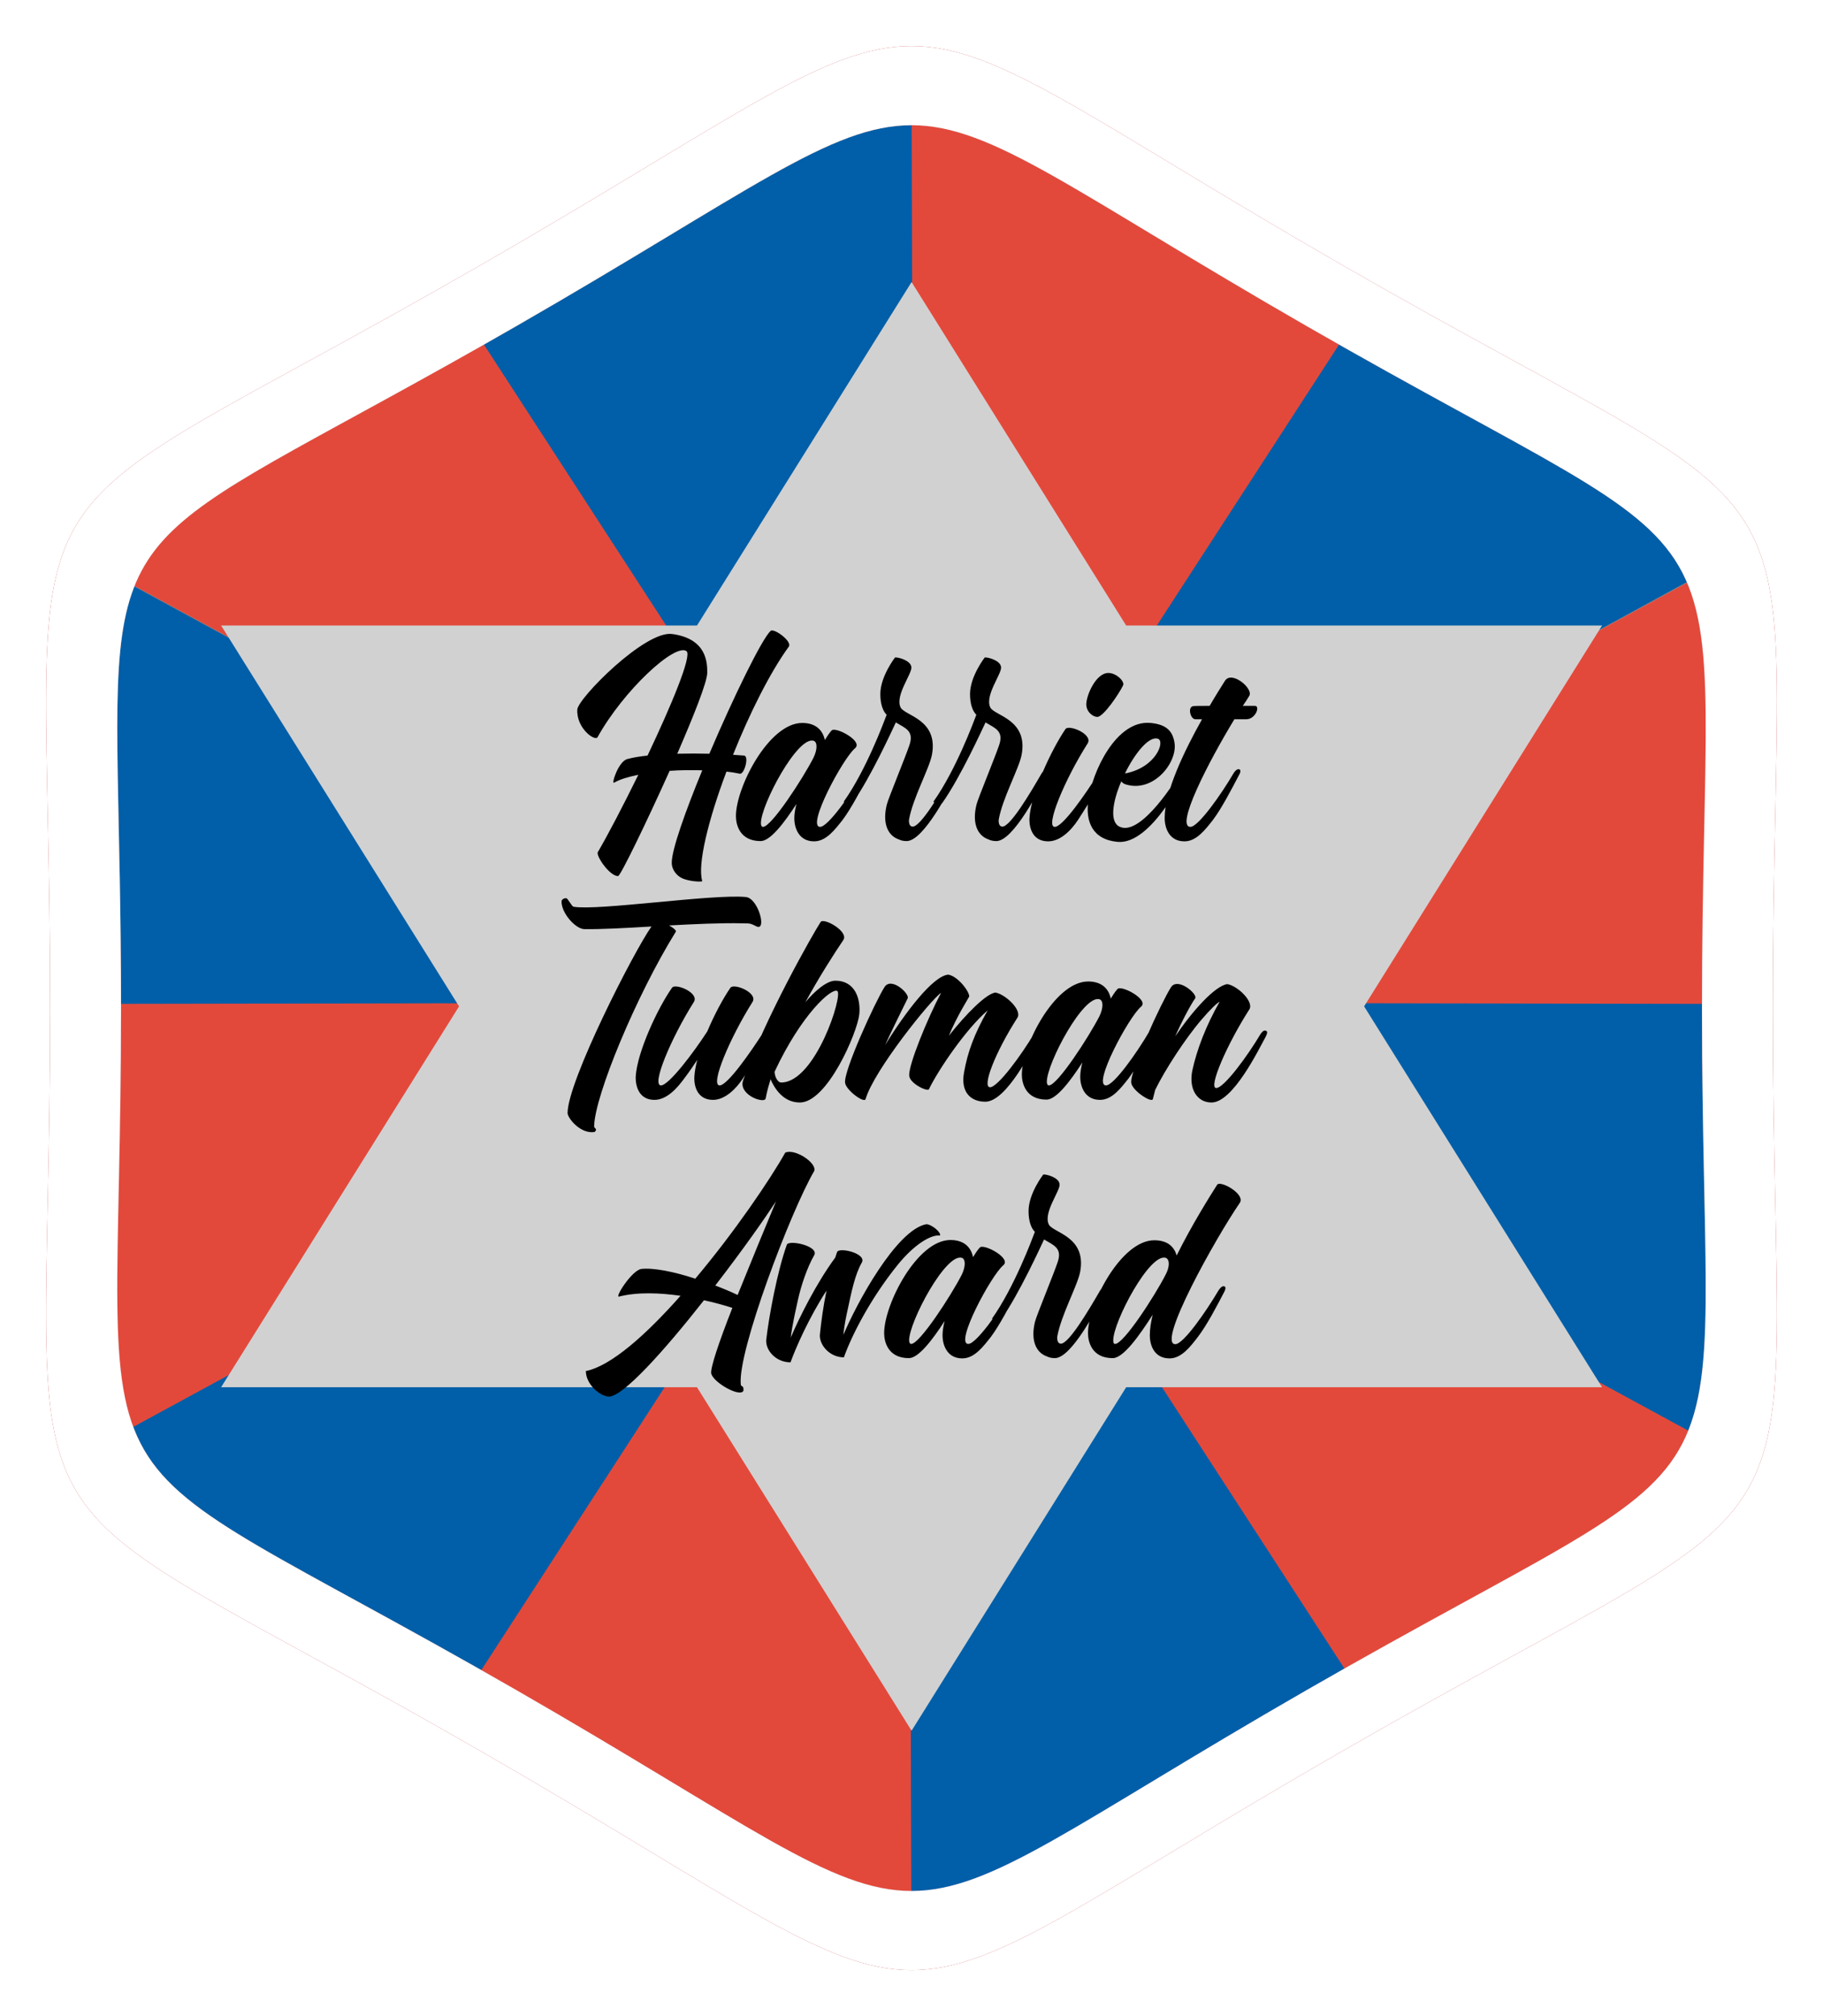 <?xml version="1.0" encoding="UTF-8" standalone="no"?>
<!-- Generator: Gravit.io -->
<svg xmlns="http://www.w3.org/2000/svg" xmlns:xlink="http://www.w3.org/1999/xlink" style="isolation:isolate" viewBox="1116.389 563.238 277.222 306.524" width="277.222pt" height="306.524pt">
  <switch>
    <g>
      <g>
        <path d=" M 1320.494 603.527 C 1397.603 647.865 1385.988 627.593 1385.988 716.5 C 1385.988 805.405 1397.603 785.136 1320.494 829.475 C 1243.301 873.858 1266.691 873.857 1189.506 829.475 C 1112.397 785.136 1124.012 805.405 1124.012 716.5 C 1124.012 627.593 1112.397 647.865 1189.506 603.527 C 1266.699 559.142 1243.301 559.142 1320.494 603.527 Z " fill-rule="evenodd" fill="rgb(186,38,45)"></path>
        <path d=" M 1315.104 612.824 C 1385.861 653.512 1375.207 634.915 1375.207 716.5 C 1375.207 798.085 1385.861 779.488 1315.104 820.176 C 1244.261 860.909 1265.739 860.908 1194.896 820.176 C 1124.132 779.488 1134.794 798.085 1134.794 716.5 C 1134.794 634.915 1124.132 653.512 1194.896 612.824 C 1265.739 572.093 1244.261 572.092 1315.104 612.824 Z " fill-rule="evenodd" fill="rgb(139,139,139)"></path>
        <defs>
          <filter id="xUBLRheEykLLUqv9Cps7p31OcHLSZC8z" x="-200%" y="-200%" width="400%" height="400%" color-interpolation-filters="sRGB">
            <feGaussianBlur xmlns="http://www.w3.org/2000/svg" in="SourceGraphic" stdDeviation="2.147"></feGaussianBlur>
            <feOffset xmlns="http://www.w3.org/2000/svg" dx="0" dy="0" result="pf_100_offsetBlur"></feOffset>
            <feFlood xmlns="http://www.w3.org/2000/svg" flood-color="#000000" flood-opacity="1"></feFlood>
            <feComposite xmlns="http://www.w3.org/2000/svg" in2="pf_100_offsetBlur" operator="in" result="pf_100_dropShadow"></feComposite>
            <feBlend xmlns="http://www.w3.org/2000/svg" in="SourceGraphic" in2="pf_100_dropShadow" mode="normal"></feBlend>
          </filter>
        </defs>
        <g filter="url(#xUBLRheEykLLUqv9Cps7p31OcHLSZC8z)">
          <path d=" M 1190.18 615.518 L 1255.425 716.759 L 1136.848 652.332 C 1141.738 640.098 1155.146 635.394 1190.18 615.518 Z " fill="rgb(227,73,59)"></path>
        </g>
        <defs>
          <filter id="ku8YZZXyqg3yyHerkaYgn6R3WESvNGk0" x="-200%" y="-200%" width="400%" height="400%" color-interpolation-filters="sRGB">
            <feGaussianBlur xmlns="http://www.w3.org/2000/svg" in="SourceGraphic" stdDeviation="2.147"></feGaussianBlur>
            <feOffset xmlns="http://www.w3.org/2000/svg" dx="0" dy="0" result="pf_100_offsetBlur"></feOffset>
            <feFlood xmlns="http://www.w3.org/2000/svg" flood-color="#000000" flood-opacity="1"></feFlood>
            <feComposite xmlns="http://www.w3.org/2000/svg" in2="pf_100_offsetBlur" operator="in" result="pf_100_dropShadow"></feComposite>
            <feBlend xmlns="http://www.w3.org/2000/svg" in="SourceGraphic" in2="pf_100_dropShadow" mode="normal"></feBlend>
          </filter>
        </defs>
        <g filter="url(#ku8YZZXyqg3yyHerkaYgn6R3WESvNGk0)">
          <path d=" M 1319.569 615.376 L 1254.506 716.334 L 1372.902 651.734 C 1367.799 639.911 1354.208 635.043 1319.569 615.376 Z " fill="rgb(0,95,168)"></path>
        </g>
        <defs>
          <filter id="bW65OczxQyNoYjn9B65dgQVa7xRZwr0V" x="-200%" y="-200%" width="400%" height="400%" color-interpolation-filters="sRGB">
            <feGaussianBlur xmlns="http://www.w3.org/2000/svg" in="SourceGraphic" stdDeviation="2.147"></feGaussianBlur>
            <feOffset xmlns="http://www.w3.org/2000/svg" dx="0" dy="0" result="pf_100_offsetBlur"></feOffset>
            <feFlood xmlns="http://www.w3.org/2000/svg" flood-color="#000000" flood-opacity="1"></feFlood>
            <feComposite xmlns="http://www.w3.org/2000/svg" in2="pf_100_offsetBlur" operator="in" result="pf_100_dropShadow"></feComposite>
            <feBlend xmlns="http://www.w3.org/2000/svg" in="SourceGraphic" in2="pf_100_dropShadow" mode="normal"></feBlend>
          </filter>
        </defs>
        <g filter="url(#bW65OczxQyNoYjn9B65dgQVa7xRZwr0V)">
          <path d=" M 1320.022 817.367 L 1254.506 715.707 L 1373.224 780.482 C 1368.403 792.831 1355.078 797.488 1320.022 817.367 Z " fill="rgb(227,73,59)"></path>
        </g>
        <defs>
          <filter id="r57vomr9VmyX1GHieCjXIEl3l26ZiFZt" x="-200%" y="-200%" width="400%" height="400%" color-interpolation-filters="sRGB">
            <feGaussianBlur xmlns="http://www.w3.org/2000/svg" in="SourceGraphic" stdDeviation="2.147"></feGaussianBlur>
            <feOffset xmlns="http://www.w3.org/2000/svg" dx="0" dy="0" result="pf_100_offsetBlur"></feOffset>
            <feFlood xmlns="http://www.w3.org/2000/svg" flood-color="#000000" flood-opacity="1"></feFlood>
            <feComposite xmlns="http://www.w3.org/2000/svg" in2="pf_100_offsetBlur" operator="in" result="pf_100_dropShadow"></feComposite>
            <feBlend xmlns="http://www.w3.org/2000/svg" in="SourceGraphic" in2="pf_100_dropShadow" mode="normal"></feBlend>
          </filter>
        </defs>
        <g filter="url(#r57vomr9VmyX1GHieCjXIEl3l26ZiFZt)">
          <path d=" M 1189.727 817.225 L 1255.425 715.282 L 1136.623 780.084 C 1141.301 792.703 1154.481 797.254 1189.727 817.225 Z " fill="rgb(0,95,168)"></path>
        </g>
        <defs>
          <filter id="zdVLvzDiMWr9wobK7wQWPHbRmb1WFkxU" x="-200%" y="-200%" width="400%" height="400%" color-interpolation-filters="sRGB">
            <feGaussianBlur xmlns="http://www.w3.org/2000/svg" in="SourceGraphic" stdDeviation="2.147"></feGaussianBlur>
            <feOffset xmlns="http://www.w3.org/2000/svg" dx="0" dy="0" result="pf_100_offsetBlur"></feOffset>
            <feFlood xmlns="http://www.w3.org/2000/svg" flood-color="#000000" flood-opacity="1"></feFlood>
            <feComposite xmlns="http://www.w3.org/2000/svg" in2="pf_100_offsetBlur" operator="in" result="pf_100_dropShadow"></feComposite>
            <feBlend xmlns="http://www.w3.org/2000/svg" in="SourceGraphic" in2="pf_100_dropShadow" mode="normal"></feBlend>
          </filter>
        </defs>
        <g filter="url(#zdVLvzDiMWr9wobK7wQWPHbRmb1WFkxU)">
          <path d=" M 1372.944 651.832 L 1254.787 716.075 L 1375.207 716.075 C 1375.224 678.667 1377.466 662.443 1372.944 651.832 Z " fill="rgb(227,73,59)"></path>
        </g>
        <defs>
          <filter id="vLYZxBKVqxIpQN9rABSXuAqIAQFNyzVn" x="-200%" y="-200%" width="400%" height="400%" color-interpolation-filters="sRGB">
            <feGaussianBlur xmlns="http://www.w3.org/2000/svg" in="SourceGraphic" stdDeviation="2.147"></feGaussianBlur>
            <feOffset xmlns="http://www.w3.org/2000/svg" dx="0" dy="0" result="pf_100_offsetBlur"></feOffset>
            <feFlood xmlns="http://www.w3.org/2000/svg" flood-color="#000000" flood-opacity="1"></feFlood>
            <feComposite xmlns="http://www.w3.org/2000/svg" in2="pf_100_offsetBlur" operator="in" result="pf_100_dropShadow"></feComposite>
            <feBlend xmlns="http://www.w3.org/2000/svg" in="SourceGraphic" in2="pf_100_dropShadow" mode="normal"></feBlend>
          </filter>
        </defs>
        <g filter="url(#vLYZxBKVqxIpQN9rABSXuAqIAQFNyzVn)">
          <path d=" M 1373.12 780.743 L 1253.3 715.65 L 1375.207 715.86 C 1375.207 716.073 1375.207 716.286 1375.207 716.5 C 1375.207 753.713 1377.424 770.083 1373.12 780.743 Z " fill="rgb(0,95,168)"></path>
        </g>
        <defs>
          <filter id="O7W85MY9HTezIjdTKDxk0KO5HW6KuVth" x="-200%" y="-200%" width="400%" height="400%" color-interpolation-filters="sRGB">
            <feGaussianBlur xmlns="http://www.w3.org/2000/svg" in="SourceGraphic" stdDeviation="2.147"></feGaussianBlur>
            <feOffset xmlns="http://www.w3.org/2000/svg" dx="0" dy="0" result="pf_100_offsetBlur"></feOffset>
            <feFlood xmlns="http://www.w3.org/2000/svg" flood-color="#000000" flood-opacity="1"></feFlood>
            <feComposite xmlns="http://www.w3.org/2000/svg" in2="pf_100_offsetBlur" operator="in" result="pf_100_dropShadow"></feComposite>
            <feBlend xmlns="http://www.w3.org/2000/svg" in="SourceGraphic" in2="pf_100_dropShadow" mode="normal"></feBlend>
          </filter>
        </defs>
        <g filter="url(#O7W85MY9HTezIjdTKDxk0KO5HW6KuVth)">
          <path d=" M 1136.822 652.398 L 1253.937 716.075 L 1134.793 716.075 C 1134.777 679.326 1132.611 663.021 1136.822 652.398 Z " fill="rgb(0,95,168)"></path>
        </g>
        <defs>
          <filter id="fwbyV9sb0Hb53TvcaZNTxUugOZdEZlna" x="-200%" y="-200%" width="400%" height="400%" color-interpolation-filters="sRGB">
            <feGaussianBlur xmlns="http://www.w3.org/2000/svg" in="SourceGraphic" stdDeviation="2.147"></feGaussianBlur>
            <feOffset xmlns="http://www.w3.org/2000/svg" dx="0" dy="0" result="pf_100_offsetBlur"></feOffset>
            <feFlood xmlns="http://www.w3.org/2000/svg" flood-color="#000000" flood-opacity="1"></feFlood>
            <feComposite xmlns="http://www.w3.org/2000/svg" in2="pf_100_offsetBlur" operator="in" result="pf_100_dropShadow"></feComposite>
            <feBlend xmlns="http://www.w3.org/2000/svg" in="SourceGraphic" in2="pf_100_dropShadow" mode="normal"></feBlend>
          </filter>
        </defs>
        <g filter="url(#fwbyV9sb0Hb53TvcaZNTxUugOZdEZlna)">
          <path d=" M 1136.656 780.172 L 1255.425 715.65 L 1134.793 715.858 C 1134.793 716.071 1134.794 716.285 1134.794 716.5 C 1134.794 753.054 1132.653 769.497 1136.656 780.172 Z " fill="rgb(227,73,59)"></path>
        </g>
        <defs>
          <filter id="xB6F6zwhZsVIakmKvUCRL8ZSoA7eamvh" x="-200%" y="-200%" width="400%" height="400%" color-interpolation-filters="sRGB">
            <feGaussianBlur xmlns="http://www.w3.org/2000/svg" in="SourceGraphic" stdDeviation="2.147"></feGaussianBlur>
            <feOffset xmlns="http://www.w3.org/2000/svg" dx="0" dy="0" result="pf_100_offsetBlur"></feOffset>
            <feFlood xmlns="http://www.w3.org/2000/svg" flood-color="#000000" flood-opacity="1"></feFlood>
            <feComposite xmlns="http://www.w3.org/2000/svg" in2="pf_100_offsetBlur" operator="in" result="pf_100_dropShadow"></feComposite>
            <feBlend xmlns="http://www.w3.org/2000/svg" in="SourceGraphic" in2="pf_100_dropShadow" mode="normal"></feBlend>
          </filter>
        </defs>
        <g filter="url(#xB6F6zwhZsVIakmKvUCRL8ZSoA7eamvh)">
          <path d=" M 1320.016 615.629 L 1254.575 716.5 L 1254.977 582.275 C 1267.326 582.262 1279.66 592.445 1315.104 612.824 C 1316.787 613.792 1318.424 614.726 1320.016 615.629 Z " fill="rgb(227,73,59)"></path>
        </g>
        <defs>
          <filter id="daDb6s45KXWO5B8J0Vhx0MrSXuQJOnab" x="-200%" y="-200%" width="400%" height="400%" color-interpolation-filters="sRGB">
            <feGaussianBlur xmlns="http://www.w3.org/2000/svg" in="SourceGraphic" stdDeviation="2.147"></feGaussianBlur>
            <feOffset xmlns="http://www.w3.org/2000/svg" dx="0" dy="0" result="pf_100_offsetBlur"></feOffset>
            <feFlood xmlns="http://www.w3.org/2000/svg" flood-color="#000000" flood-opacity="1"></feFlood>
            <feComposite xmlns="http://www.w3.org/2000/svg" in2="pf_100_offsetBlur" operator="in" result="pf_100_dropShadow"></feComposite>
            <feBlend xmlns="http://www.w3.org/2000/svg" in="SourceGraphic" in2="pf_100_dropShadow" mode="normal"></feBlend>
          </filter>
        </defs>
        <g filter="url(#daDb6s45KXWO5B8J0Vhx0MrSXuQJOnab)">
          <path d=" M 1189.984 615.629 L 1255.425 716.5 L 1255.023 582.275 C 1242.674 582.263 1230.339 592.446 1194.895 612.824 C 1193.213 613.792 1191.576 614.726 1189.984 615.629 Z " fill="rgb(0,95,168)"></path>
        </g>
        <defs>
          <filter id="lwRRxkSYMBGgGFiqzZLXOFdGybl5jydY" x="-200%" y="-200%" width="400%" height="400%" color-interpolation-filters="sRGB">
            <feGaussianBlur xmlns="http://www.w3.org/2000/svg" in="SourceGraphic" stdDeviation="2.147"></feGaussianBlur>
            <feOffset xmlns="http://www.w3.org/2000/svg" dx="0" dy="0" result="pf_100_offsetBlur"></feOffset>
            <feFlood xmlns="http://www.w3.org/2000/svg" flood-color="#000000" flood-opacity="1"></feFlood>
            <feComposite xmlns="http://www.w3.org/2000/svg" in2="pf_100_offsetBlur" operator="in" result="pf_100_dropShadow"></feComposite>
            <feBlend xmlns="http://www.w3.org/2000/svg" in="SourceGraphic" in2="pf_100_dropShadow" mode="normal"></feBlend>
          </filter>
        </defs>
        <g filter="url(#lwRRxkSYMBGgGFiqzZLXOFdGybl5jydY)">
          <path d=" M 1189.581 817.143 L 1255.425 715.65 L 1255.021 850.725 C 1242.672 850.737 1230.337 840.553 1194.895 820.176 C 1193.07 819.126 1191.299 818.116 1189.581 817.143 Z " fill="rgb(227,73,59)"></path>
        </g>
        <path d=" M 1320.823 816.914 L 1254.575 714.8 L 1254.982 850.725 C 1267.329 850.735 1279.665 840.552 1315.104 820.176 C 1317.072 819.043 1318.978 817.957 1320.823 816.914 Z " fill="rgb(37,83,179)"></path>
        <defs>
          <filter id="kb6KqcdDMUZONCHPe7nSxaBFrChaI4ZZ" x="-200%" y="-200%" width="400%" height="400%" color-interpolation-filters="sRGB">
            <feGaussianBlur xmlns="http://www.w3.org/2000/svg" in="SourceGraphic" stdDeviation="2.147"></feGaussianBlur>
            <feOffset xmlns="http://www.w3.org/2000/svg" dx="0" dy="0" result="pf_100_offsetBlur"></feOffset>
            <feFlood xmlns="http://www.w3.org/2000/svg" flood-color="#000000" flood-opacity="1"></feFlood>
            <feComposite xmlns="http://www.w3.org/2000/svg" in2="pf_100_offsetBlur" operator="in" result="pf_100_dropShadow"></feComposite>
            <feBlend xmlns="http://www.w3.org/2000/svg" in="SourceGraphic" in2="pf_100_dropShadow" mode="normal"></feBlend>
          </filter>
        </defs>
        <g filter="url(#kb6KqcdDMUZONCHPe7nSxaBFrChaI4ZZ)">
          <path d=" M 1320.822 816.914 L 1254.575 714.8 L 1254.854 787.693 L 1254.987 850.725 C 1267.333 850.732 1279.67 840.549 1315.104 820.176 C 1317.072 819.043 1318.978 817.957 1320.822 816.914 Z " fill="rgb(0,95,168)"></path>
        </g>
        <defs>
          <filter id="cxfYk6pDcTx6MpdWygYUJQ4mDDmuim4t" x="-200%" y="-200%" width="400%" height="400%" color-interpolation-filters="sRGB">
            <feGaussianBlur xmlns="http://www.w3.org/2000/svg" in="SourceGraphic" stdDeviation="2.147"></feGaussianBlur>
            <feOffset xmlns="http://www.w3.org/2000/svg" dx="0" dy="0" result="pf_100_offsetBlur"></feOffset>
            <feFlood xmlns="http://www.w3.org/2000/svg" flood-color="#FFFFFF" flood-opacity="1"></feFlood>
            <feComposite xmlns="http://www.w3.org/2000/svg" in2="pf_100_offsetBlur" operator="in" result="pf_100_dropShadow"></feComposite>
            <feBlend xmlns="http://www.w3.org/2000/svg" in="SourceGraphic" in2="pf_100_dropShadow" mode="normal"></feBlend>
          </filter>
        </defs>
        <g filter="url(#cxfYk6pDcTx6MpdWygYUJQ4mDDmuim4t)">
          <path d=" M 1360.013 658.338 L 1287.645 658.338 L 1255.012 606.116 L 1222.379 658.338 L 1150.013 658.338 L 1186.196 716.24 L 1150.013 774.143 L 1222.379 774.143 L 1255.012 826.363 L 1287.645 774.143 L 1360.013 774.143 L 1323.828 716.24 L 1360.013 658.338 L 1360.013 658.338 L 1360.013 658.338 L 1360.013 658.338 L 1360.013 658.338 L 1360.013 658.338 L 1360.013 658.338 L 1360.013 658.338 Z " fill="rgb(209,209,209)"></path>
        </g>
        <defs>
          <filter id="cG9AOi09WsGZsuLAtBm7NCcpuFaos5IQ" x="-200%" y="-200%" width="400%" height="400%" color-interpolation-filters="sRGB">
            <feGaussianBlur xmlns="http://www.w3.org/2000/svg" in="SourceGraphic" stdDeviation="2.147"></feGaussianBlur>
            <feOffset xmlns="http://www.w3.org/2000/svg" dx="0" dy="0" result="pf_100_offsetBlur"></feOffset>
            <feFlood xmlns="http://www.w3.org/2000/svg" flood-color="#000000" flood-opacity="0.65"></feFlood>
            <feComposite xmlns="http://www.w3.org/2000/svg" in2="pf_100_offsetBlur" operator="in" result="pf_100_dropShadow"></feComposite>
            <feBlend xmlns="http://www.w3.org/2000/svg" in="SourceGraphic" in2="pf_100_dropShadow" mode="normal"></feBlend>
          </filter>
        </defs>
        <g filter="url(#cG9AOi09WsGZsuLAtBm7NCcpuFaos5IQ)">
          <path d=" M 1320.494 603.527 C 1397.603 647.865 1385.988 627.593 1385.988 716.5 C 1385.988 805.405 1397.603 785.136 1320.494 829.475 C 1243.301 873.858 1266.691 873.857 1189.506 829.475 C 1112.397 785.136 1124.012 805.405 1124.012 716.5 C 1124.012 627.593 1112.397 647.865 1189.506 603.527 C 1266.699 559.142 1243.301 559.142 1320.494 603.527 Z  M 1315.104 612.824 C 1385.861 653.512 1375.207 634.915 1375.207 716.5 C 1375.207 798.085 1385.861 779.488 1315.104 820.175 C 1244.262 860.909 1265.739 860.908 1194.896 820.175 C 1124.132 779.488 1134.794 798.085 1134.794 716.5 C 1134.794 701.564 1134.436 689.986 1134.287 680.787 C 1133.619 639.737 1137.087 646.063 1194.896 612.824 C 1265.739 572.093 1244.262 572.092 1315.104 612.824 Z " fill-rule="evenodd" fill="rgb(255,255,255)"></path>
        </g>
        <path d=" M 1235.8 738.478 C 1233.48 742.598 1228.08 750.558 1222.12 757.638 C 1218.84 756.558 1215.76 755.958 1213.92 756.158 C 1212.48 756.358 1209.84 760.518 1210.52 760.358 C 1213.4 759.638 1216.76 759.798 1219.88 760.238 C 1214.68 766.118 1209.32 770.918 1205.48 771.678 C 1205.48 773.718 1207.68 775.558 1209 775.558 C 1211.12 775.558 1217.28 768.758 1223.44 760.918 C 1225.12 761.278 1226.64 761.718 1227.76 762.078 C 1225.72 767.278 1224.32 771.398 1224.56 772.118 C 1225 773.518 1228.96 775.718 1229.44 774.678 C 1229.52 773.758 1229.08 774.158 1229.04 773.718 C 1228.52 768.758 1236.6 747.438 1240.2 741.278 C 1240.68 740.078 1237.28 737.798 1235.8 738.478 Z  M 1228.56 760.118 C 1227.48 759.598 1226.32 759.118 1225.16 758.678 C 1229.6 752.918 1232.6 748.598 1234.4 745.878 C 1232.4 750.678 1230.96 754.198 1228.56 760.118 Z  M 1257.24 749.358 C 1252.68 750.238 1246.6 761.478 1244.64 766.198 C 1244.76 764.838 1245.04 763.438 1245.36 762.038 C 1245.84 759.798 1246.4 756.998 1247.44 755.198 C 1248.24 753.798 1243.96 752.798 1243.68 753.598 C 1243.6 753.878 1243.48 754.158 1243.4 754.438 C 1240.56 758.278 1237.92 763.558 1236.64 766.598 C 1236.88 764.558 1237.4 762.398 1237.72 760.918 C 1238.2 758.678 1239.16 755.878 1240.2 754.078 C 1241 752.678 1236.32 751.678 1236.04 752.478 C 1234.6 756.518 1233.36 763.118 1232.92 766.838 C 1232.72 768.438 1234.32 770.358 1236.6 770.358 C 1236.6 770.358 1236.6 770.358 1236.6 770.358 C 1236.6 770.358 1236.6 770.358 1236.6 770.358 C 1237.48 767.958 1239.4 763.598 1242.08 759.438 C 1241.6 761.758 1241.28 764.038 1241.08 766.038 C 1240.88 767.598 1242.48 769.598 1244.72 769.598 C 1244.72 769.558 1244.72 769.598 1244.72 769.598 C 1244.72 769.598 1244.72 769.598 1244.72 769.598 C 1245.88 766.318 1248.72 760.718 1252.88 755.558 C 1255.44 752.398 1257.96 750.918 1259.32 751.078 C 1259.6 750.678 1258.08 749.358 1257.24 749.358 Z  M 1271.04 758.798 C 1270.72 758.718 1270.4 759.078 1270.2 759.398 C 1268.36 762.558 1264.84 767.558 1263.64 767.558 C 1261.52 767.558 1267.12 757.118 1268.96 755.598 C 1270.2 754.558 1266.28 752.438 1265.48 752.838 C 1265.28 752.958 1264.88 753.518 1264.36 754.358 C 1264.08 752.998 1263.12 751.758 1260.92 751.758 C 1255.84 751.758 1250.84 761.558 1250.84 765.918 C 1250.84 767.198 1251.4 769.718 1254.6 769.718 C 1256.08 769.718 1258.2 766.918 1260.04 764.078 C 1259.84 764.878 1259.72 765.598 1259.72 766.238 C 1259.72 767.838 1260.48 769.758 1262.72 769.758 C 1264.56 769.758 1265.88 767.998 1267.08 766.478 C 1268.4 764.718 1270 761.638 1270.96 759.798 C 1271.36 759.118 1271.28 758.878 1271.04 758.798 Z  M 1254.96 767.558 C 1254.76 767.558 1254.64 767.358 1254.64 766.998 C 1254.64 764.198 1260.24 753.638 1262.68 754.478 C 1263.24 754.678 1263.24 755.798 1262.64 757.038 C 1261 760.238 1256.24 767.558 1254.96 767.558 Z  M 1284.52 758.838 C 1284.2 758.758 1283.88 759.118 1283.68 759.438 C 1281.88 762.558 1278.92 767.518 1277.72 767.518 C 1277.32 767.518 1277.12 767.118 1277.16 766.478 C 1277.72 763.238 1280.2 758.798 1280.64 756.638 C 1281.68 751.198 1276.52 750.678 1275.88 749.398 C 1275 747.598 1277.64 744.278 1277.52 743.278 C 1277.44 742.278 1275.6 741.758 1275.04 741.798 C 1275.04 741.798 1272.8 744.678 1272.8 747.358 C 1272.8 748.918 1273.2 749.958 1273.76 750.518 C 1273.32 751.678 1270.64 758.918 1267.24 763.718 C 1267.24 763.718 1267.68 764.478 1268.56 763.958 C 1271.36 759.998 1274.64 752.758 1275.16 751.678 C 1276.6 752.558 1278 752.958 1277.2 755.198 C 1276.64 756.878 1274 763.278 1273.8 764.118 C 1273.12 766.758 1273.76 768.838 1275.64 769.478 C 1275.96 769.638 1276.36 769.718 1276.8 769.718 C 1279.4 769.718 1283.4 761.798 1284.44 759.798 C 1284.84 759.158 1284.76 758.918 1284.52 758.838 Z  M 1301.48 743.358 C 1300.44 744.998 1297.68 749.358 1295.32 754.118 C 1294.96 752.838 1294 751.798 1291.92 751.798 C 1286.84 751.798 1281.84 761.558 1281.84 765.918 C 1281.84 767.198 1282.4 769.718 1285.6 769.718 C 1287.24 769.718 1289.68 766.238 1291.68 763.118 C 1291.4 764.238 1291.24 765.318 1291.24 766.238 C 1291.24 767.838 1291.96 769.758 1294.24 769.758 C 1296.04 769.758 1297.4 767.998 1298.56 766.478 C 1299.92 764.718 1301.52 761.638 1302.48 759.798 C 1302.84 759.158 1302.8 758.878 1302.56 758.798 C 1302.2 758.718 1301.92 759.078 1301.68 759.438 C 1299.84 762.558 1296.36 767.598 1295.12 767.598 C 1292.24 767.598 1301.24 751.478 1304.92 746.118 C 1305.84 744.798 1301.96 742.638 1301.48 743.358 Z  M 1285.96 767.558 C 1285.76 767.558 1285.68 767.398 1285.68 766.998 C 1285.68 764.198 1291.24 753.638 1293.68 754.478 C 1294.28 754.718 1294.28 755.838 1293.64 757.038 C 1292 760.238 1287.28 767.558 1285.96 767.558 Z  M 1229.82 699.614 C 1224.74 699.134 1207.3 701.734 1203.62 701.094 C 1203.34 701.054 1202.78 699.894 1202.54 699.814 C 1202.3 699.734 1201.78 699.934 1201.78 700.294 C 1201.78 702.134 1203.94 704.454 1205.22 704.494 C 1207.78 704.534 1211.46 704.334 1215.46 704.094 C 1212.74 707.934 1202.7 727.654 1202.7 732.454 C 1202.7 733.214 1204.66 735.694 1206.82 735.334 C 1207.34 734.814 1206.7 734.814 1206.74 734.454 C 1206.82 729.854 1213.14 714.574 1219.18 704.854 C 1219.18 704.614 1218.7 704.254 1218.14 703.934 C 1221.98 703.734 1225.94 703.534 1229.38 703.614 C 1230.58 703.614 1230.54 703.654 1231.46 704.094 C 1233.02 704.774 1231.7 699.814 1229.82 699.614 Z  M 1233.38 719.494 C 1233.06 719.414 1232.74 719.774 1232.5 720.134 C 1230.5 723.254 1227.02 728.254 1225.82 728.254 C 1224.34 728.254 1227.34 721.094 1230.82 715.574 C 1231.7 714.174 1227.98 712.654 1227.46 713.414 C 1226.38 714.974 1225.02 717.494 1223.94 720.054 C 1221.9 723.214 1218.1 728.254 1216.9 728.254 C 1215.42 728.254 1218.42 721.094 1221.9 715.574 C 1222.78 714.174 1219.06 712.654 1218.58 713.414 C 1216.38 716.534 1213.26 723.254 1213.06 726.934 C 1213.02 728.534 1213.66 730.454 1215.9 730.454 C 1217.74 730.454 1219.3 728.774 1220.46 727.174 C 1221.3 726.054 1221.9 725.174 1222.42 724.374 C 1222.18 725.334 1222.02 726.174 1221.98 726.934 C 1221.9 728.534 1222.54 730.454 1224.82 730.454 C 1226.62 730.454 1228.3 728.814 1229.38 727.174 C 1231.62 723.734 1232.06 722.814 1233.3 720.494 C 1233.66 719.814 1233.62 719.574 1233.38 719.494 Z  M 1243.42 712.334 C 1242.1 712.334 1240.26 713.934 1238.86 715.614 C 1240.86 711.934 1243.26 708.174 1244.62 706.174 C 1245.54 704.854 1241.62 702.694 1241.18 703.414 C 1240.1 705.054 1232.62 718.174 1229.38 727.534 C 1228.82 729.174 1231.1 730.494 1232.34 730.494 C 1232.9 730.494 1232.82 730.174 1232.9 729.854 C 1233.06 729.054 1233.3 728.174 1233.58 727.294 C 1233.62 727.374 1233.62 727.454 1233.66 727.534 C 1234.1 728.454 1235.34 730.854 1238.02 730.854 C 1242.18 730.854 1246.74 720.294 1247.06 717.454 C 1247.3 715.014 1246.38 712.334 1243.42 712.334 Z  M 1235.18 727.814 C 1234.62 727.814 1234.18 726.854 1234.18 726.174 C 1238.26 717.454 1242.82 713.414 1243.7 713.894 C 1244.66 714.414 1240.38 727.814 1235.18 727.814 Z  M 1274.46 719.814 C 1274.14 719.694 1273.82 720.094 1273.62 720.414 C 1271.78 723.534 1268.14 728.534 1266.94 728.534 C 1265.7 728.534 1267.66 723.334 1271.1 717.974 C 1271.86 716.814 1269.26 714.374 1267.74 714.134 C 1266.3 714.374 1263.34 717.334 1260.66 720.734 C 1260.66 720.774 1260.62 720.814 1260.62 720.854 C 1261.86 717.774 1263.78 714.814 1263.78 714.734 C 1263.78 713.894 1261.98 711.614 1260.58 711.414 C 1258.26 711.614 1254.06 717.134 1250.98 722.134 C 1251.86 720.214 1252.94 718.014 1254.42 715.014 C 1254.74 714.334 1251.94 711.694 1250.9 713.294 C 1249.46 715.574 1244.66 726.054 1244.9 727.854 C 1245.06 729.014 1247.82 731.014 1248.02 730.334 C 1249.26 726.014 1257.94 715.214 1259.5 714.174 C 1259.5 714.174 1259.5 714.174 1259.5 714.174 C 1259.5 714.214 1259.5 714.214 1259.46 714.214 C 1259.46 714.254 1259.42 714.294 1259.42 714.334 C 1257.54 717.854 1254.46 725.254 1254.66 726.814 C 1254.78 728.014 1257.54 729.294 1257.66 728.814 C 1259.1 725.854 1263.3 719.654 1266.58 716.854 C 1264.58 720.374 1263.54 723.134 1262.98 726.334 C 1262.46 729.294 1264.02 730.734 1266.22 730.734 C 1269.5 730.734 1273.42 722.614 1274.42 720.814 C 1274.78 720.134 1274.74 719.894 1274.46 719.814 Z  M 1291.98 719.494 C 1291.66 719.414 1291.34 719.774 1291.14 720.094 C 1289.3 723.254 1285.78 728.254 1284.58 728.254 C 1282.46 728.254 1288.06 717.814 1289.9 716.294 C 1291.14 715.254 1287.22 713.134 1286.42 713.534 C 1286.22 713.654 1285.82 714.214 1285.3 715.054 C 1285.02 713.694 1284.06 712.454 1281.86 712.454 C 1276.78 712.454 1271.78 722.254 1271.78 726.614 C 1271.78 727.894 1272.34 730.414 1275.54 730.414 C 1277.02 730.414 1279.14 727.614 1280.98 724.774 C 1280.78 725.574 1280.66 726.294 1280.66 726.934 C 1280.66 728.534 1281.42 730.454 1283.66 730.454 C 1285.5 730.454 1286.82 728.694 1288.02 727.174 C 1289.34 725.414 1290.94 722.334 1291.9 720.494 C 1292.3 719.814 1292.22 719.574 1291.98 719.494 Z  M 1275.9 728.254 C 1275.7 728.254 1275.58 728.054 1275.58 727.694 C 1275.58 724.894 1281.18 714.334 1283.62 715.174 C 1284.18 715.374 1284.18 716.494 1283.58 717.734 C 1281.94 720.934 1277.18 728.254 1275.9 728.254 Z  M 1308.86 719.934 C 1308.54 719.814 1308.22 720.214 1308.02 720.534 C 1306.18 723.654 1302.54 728.654 1301.34 728.654 C 1300.1 728.654 1302.94 722.054 1306.38 716.694 C 1307.1 715.494 1304.54 713.094 1303.02 712.854 C 1301.14 713.134 1297.78 716.854 1295.06 720.854 C 1295.06 720.894 1295.02 720.934 1295.02 720.974 C 1296.26 718.174 1297.5 715.934 1298.14 715.014 C 1298.58 714.414 1295.5 711.734 1294.46 713.334 C 1293.02 715.574 1288.18 726.094 1288.42 727.854 C 1288.54 729.054 1291.54 730.974 1291.7 730.334 C 1291.82 729.894 1291.94 729.414 1292.06 728.934 C 1293.5 725.974 1296.62 721.134 1299.14 718.214 C 1300.38 716.774 1301.38 715.774 1301.86 715.534 C 1299.82 719.094 1298.38 722.814 1297.7 726.014 C 1297.14 728.774 1298.42 730.854 1300.62 730.854 C 1303.9 730.854 1307.82 722.734 1308.82 720.934 C 1309.18 720.254 1309.14 720.014 1308.86 719.934 Z  M 1233.58 659.15 C 1232.26 660.35 1227.94 669.19 1224.26 677.83 C 1222.7 677.79 1221.02 677.79 1219.38 677.83 C 1221.86 672.11 1223.94 666.91 1223.94 665.51 C 1223.94 664.03 1223.9 660.35 1218.62 659.63 C 1214.5 659.03 1204.26 669.43 1204.18 671.11 C 1204.02 673.95 1206.86 675.99 1207.26 675.31 C 1211.22 668.19 1219.02 660.99 1220.78 662.23 C 1221.66 662.87 1218.5 670.43 1214.86 678.11 C 1213.74 678.23 1212.7 678.39 1211.82 678.63 C 1210.42 678.95 1209.3 682.55 1209.78 682.23 C 1210.66 681.71 1211.94 681.35 1213.46 681.03 C 1211.14 685.75 1208.82 690.19 1207.3 692.79 C 1206.98 693.31 1209.06 696.43 1210.38 696.43 C 1210.74 696.43 1214.66 688.35 1218.22 680.43 C 1219.9 680.31 1221.62 680.31 1223.18 680.35 C 1220.58 686.67 1218.54 692.43 1218.54 694.39 C 1218.54 695.55 1219.38 696.39 1220.02 696.71 C 1221.1 697.27 1223.22 697.35 1223.18 697.19 C 1222.42 694.71 1224.1 687.87 1226.86 680.55 C 1227.66 680.63 1228.34 680.75 1228.9 680.87 C 1229.58 680.99 1230.34 678.19 1229.54 678.11 C 1229.06 678.07 1228.46 678.03 1227.86 677.99 C 1230.34 671.79 1233.46 665.51 1236.34 661.55 C 1236.9 660.75 1234.1 658.71 1233.58 659.15 Z  M 1248.5 680.19 C 1248.18 680.11 1247.86 680.47 1247.66 680.79 C 1245.82 683.95 1242.3 688.95 1241.1 688.95 C 1238.98 688.95 1244.58 678.51 1246.42 676.99 C 1247.66 675.95 1243.74 673.83 1242.94 674.23 C 1242.74 674.35 1242.34 674.91 1241.82 675.75 C 1241.54 674.39 1240.58 673.15 1238.38 673.15 C 1233.3 673.15 1228.3 682.95 1228.3 687.31 C 1228.3 688.59 1228.86 691.11 1232.06 691.11 C 1233.54 691.11 1235.66 688.31 1237.5 685.47 C 1237.3 686.27 1237.18 686.99 1237.18 687.63 C 1237.18 689.23 1237.94 691.15 1240.18 691.15 C 1242.02 691.15 1243.34 689.39 1244.54 687.87 C 1245.86 686.11 1247.46 683.03 1248.42 681.19 C 1248.82 680.51 1248.74 680.27 1248.5 680.19 Z  M 1232.42 688.95 C 1232.22 688.95 1232.1 688.75 1232.1 688.39 C 1232.1 685.59 1237.7 675.03 1240.14 675.87 C 1240.7 676.07 1240.7 677.19 1240.1 678.43 C 1238.46 681.63 1233.7 688.95 1232.42 688.95 Z  M 1261.98 680.23 C 1261.66 680.15 1261.34 680.51 1261.14 680.83 C 1259.34 683.95 1256.38 688.91 1255.18 688.91 C 1254.78 688.91 1254.58 688.51 1254.62 687.87 C 1255.18 684.63 1257.66 680.19 1258.1 678.03 C 1259.14 672.59 1253.98 672.07 1253.34 670.79 C 1252.46 668.99 1255.1 665.67 1254.98 664.67 C 1254.9 663.67 1253.06 663.15 1252.5 663.19 C 1252.5 663.19 1250.26 666.07 1250.26 668.75 C 1250.26 670.31 1250.66 671.35 1251.22 671.91 C 1250.78 673.07 1248.1 680.31 1244.7 685.11 C 1244.7 685.11 1245.14 685.87 1246.02 685.35 C 1248.82 681.39 1252.1 674.15 1252.62 673.07 C 1254.06 673.95 1255.46 674.35 1254.66 676.59 C 1254.1 678.27 1251.46 684.67 1251.26 685.51 C 1250.58 688.15 1251.22 690.23 1253.1 690.87 C 1253.42 691.03 1253.82 691.11 1254.26 691.11 C 1256.86 691.11 1260.86 683.19 1261.9 681.19 C 1262.3 680.55 1262.22 680.31 1261.98 680.23 Z  M 1275.62 680.23 C 1275.3 680.15 1274.98 680.51 1274.78 680.83 C 1272.98 683.95 1270.02 688.91 1268.82 688.91 C 1268.42 688.91 1268.22 688.51 1268.26 687.87 C 1268.82 684.63 1271.3 680.19 1271.74 678.03 C 1272.78 672.59 1267.62 672.07 1266.98 670.79 C 1266.1 668.99 1268.74 665.67 1268.62 664.67 C 1268.54 663.67 1266.7 663.15 1266.14 663.19 C 1266.14 663.19 1263.9 666.07 1263.9 668.75 C 1263.9 670.31 1264.3 671.35 1264.86 671.91 C 1264.42 673.07 1261.74 680.31 1258.34 685.11 C 1258.34 685.11 1258.78 685.87 1259.66 685.35 C 1262.46 681.39 1265.74 674.15 1266.26 673.07 C 1267.7 673.95 1269.1 674.35 1268.3 676.59 C 1267.74 678.27 1265.1 684.67 1264.9 685.51 C 1264.22 688.15 1264.86 690.23 1266.74 690.87 C 1267.06 691.03 1267.46 691.11 1267.9 691.11 C 1270.5 691.11 1274.5 683.19 1275.54 681.19 C 1275.94 680.55 1275.86 680.31 1275.62 680.23 Z  M 1284.34 680.19 C 1284.02 680.07 1283.7 680.47 1283.46 680.79 C 1281.46 683.95 1278.02 688.95 1276.78 688.95 C 1275.3 688.95 1278.3 681.75 1281.78 676.27 C 1282.66 674.87 1278.94 673.35 1278.42 674.07 C 1276.26 677.23 1273.14 683.95 1272.94 687.59 C 1272.86 689.23 1273.5 691.15 1275.78 691.15 C 1277.62 691.15 1279.26 689.51 1280.34 687.87 C 1282.58 684.43 1283.02 683.47 1284.26 681.19 C 1284.62 680.51 1284.58 680.27 1284.34 680.19 Z  M 1284.94 665.55 C 1283.02 665.55 1281.58 668.99 1281.58 670.31 C 1281.58 671.47 1282.58 672.23 1283.26 672.23 C 1284.18 672.23 1286.54 668.75 1287.18 667.43 C 1287.46 666.87 1286.18 665.55 1284.94 665.55 Z  M 1295.86 680.67 C 1295.46 681.47 1289.98 690.39 1286.7 688.95 C 1285.06 688.27 1285.58 685.11 1286.9 682.03 C 1287.06 682.27 1287.38 682.47 1287.78 682.55 C 1291.94 683.67 1295.54 679.03 1294.98 676.07 C 1294.7 674.47 1293.86 673.39 1291.38 673.15 C 1286.1 672.63 1282.46 680.67 1281.9 684.87 C 1281.42 688.07 1282.46 690.87 1286.34 691.23 C 1291.5 691.71 1296.66 680.95 1296.7 680.63 C 1296.78 680.07 1296.22 679.87 1295.86 680.67 Z  M 1292.46 675.55 C 1293.62 675.87 1292.22 679.95 1287.46 680.83 C 1288.94 677.79 1291.1 675.11 1292.46 675.55 Z  M 1307.22 670.55 C 1306.78 670.55 1306.02 670.55 1305.38 670.55 C 1305.74 670.03 1306.06 669.55 1306.34 669.07 C 1307.1 667.99 1303.7 665.11 1302.66 666.75 C 1302.06 667.71 1301.22 669.03 1300.34 670.55 C 1299.14 670.55 1298.18 670.55 1297.9 670.59 C 1296.94 670.63 1297.38 672.59 1298.18 672.59 C 1298.46 672.59 1298.82 672.59 1299.18 672.59 C 1296.42 677.51 1293.5 683.63 1293.5 687.59 C 1293.5 689.23 1294.26 691.15 1296.5 691.15 C 1298.34 691.15 1299.66 689.39 1300.86 687.87 C 1302.18 686.11 1303.78 683.03 1304.74 681.19 C 1305.14 680.51 1305.06 680.27 1304.82 680.19 C 1304.5 680.11 1304.18 680.47 1303.98 680.79 C 1302.14 683.95 1298.62 688.95 1297.42 688.95 C 1295.1 688.95 1300.06 679.23 1304.1 672.59 C 1304.78 672.59 1305.42 672.59 1305.9 672.59 C 1307.34 672.59 1308.06 670.55 1307.22 670.55 Z " fill="rgb(0,0,0)"></path>
      </g>
    </g>
  </switch>
</svg>
